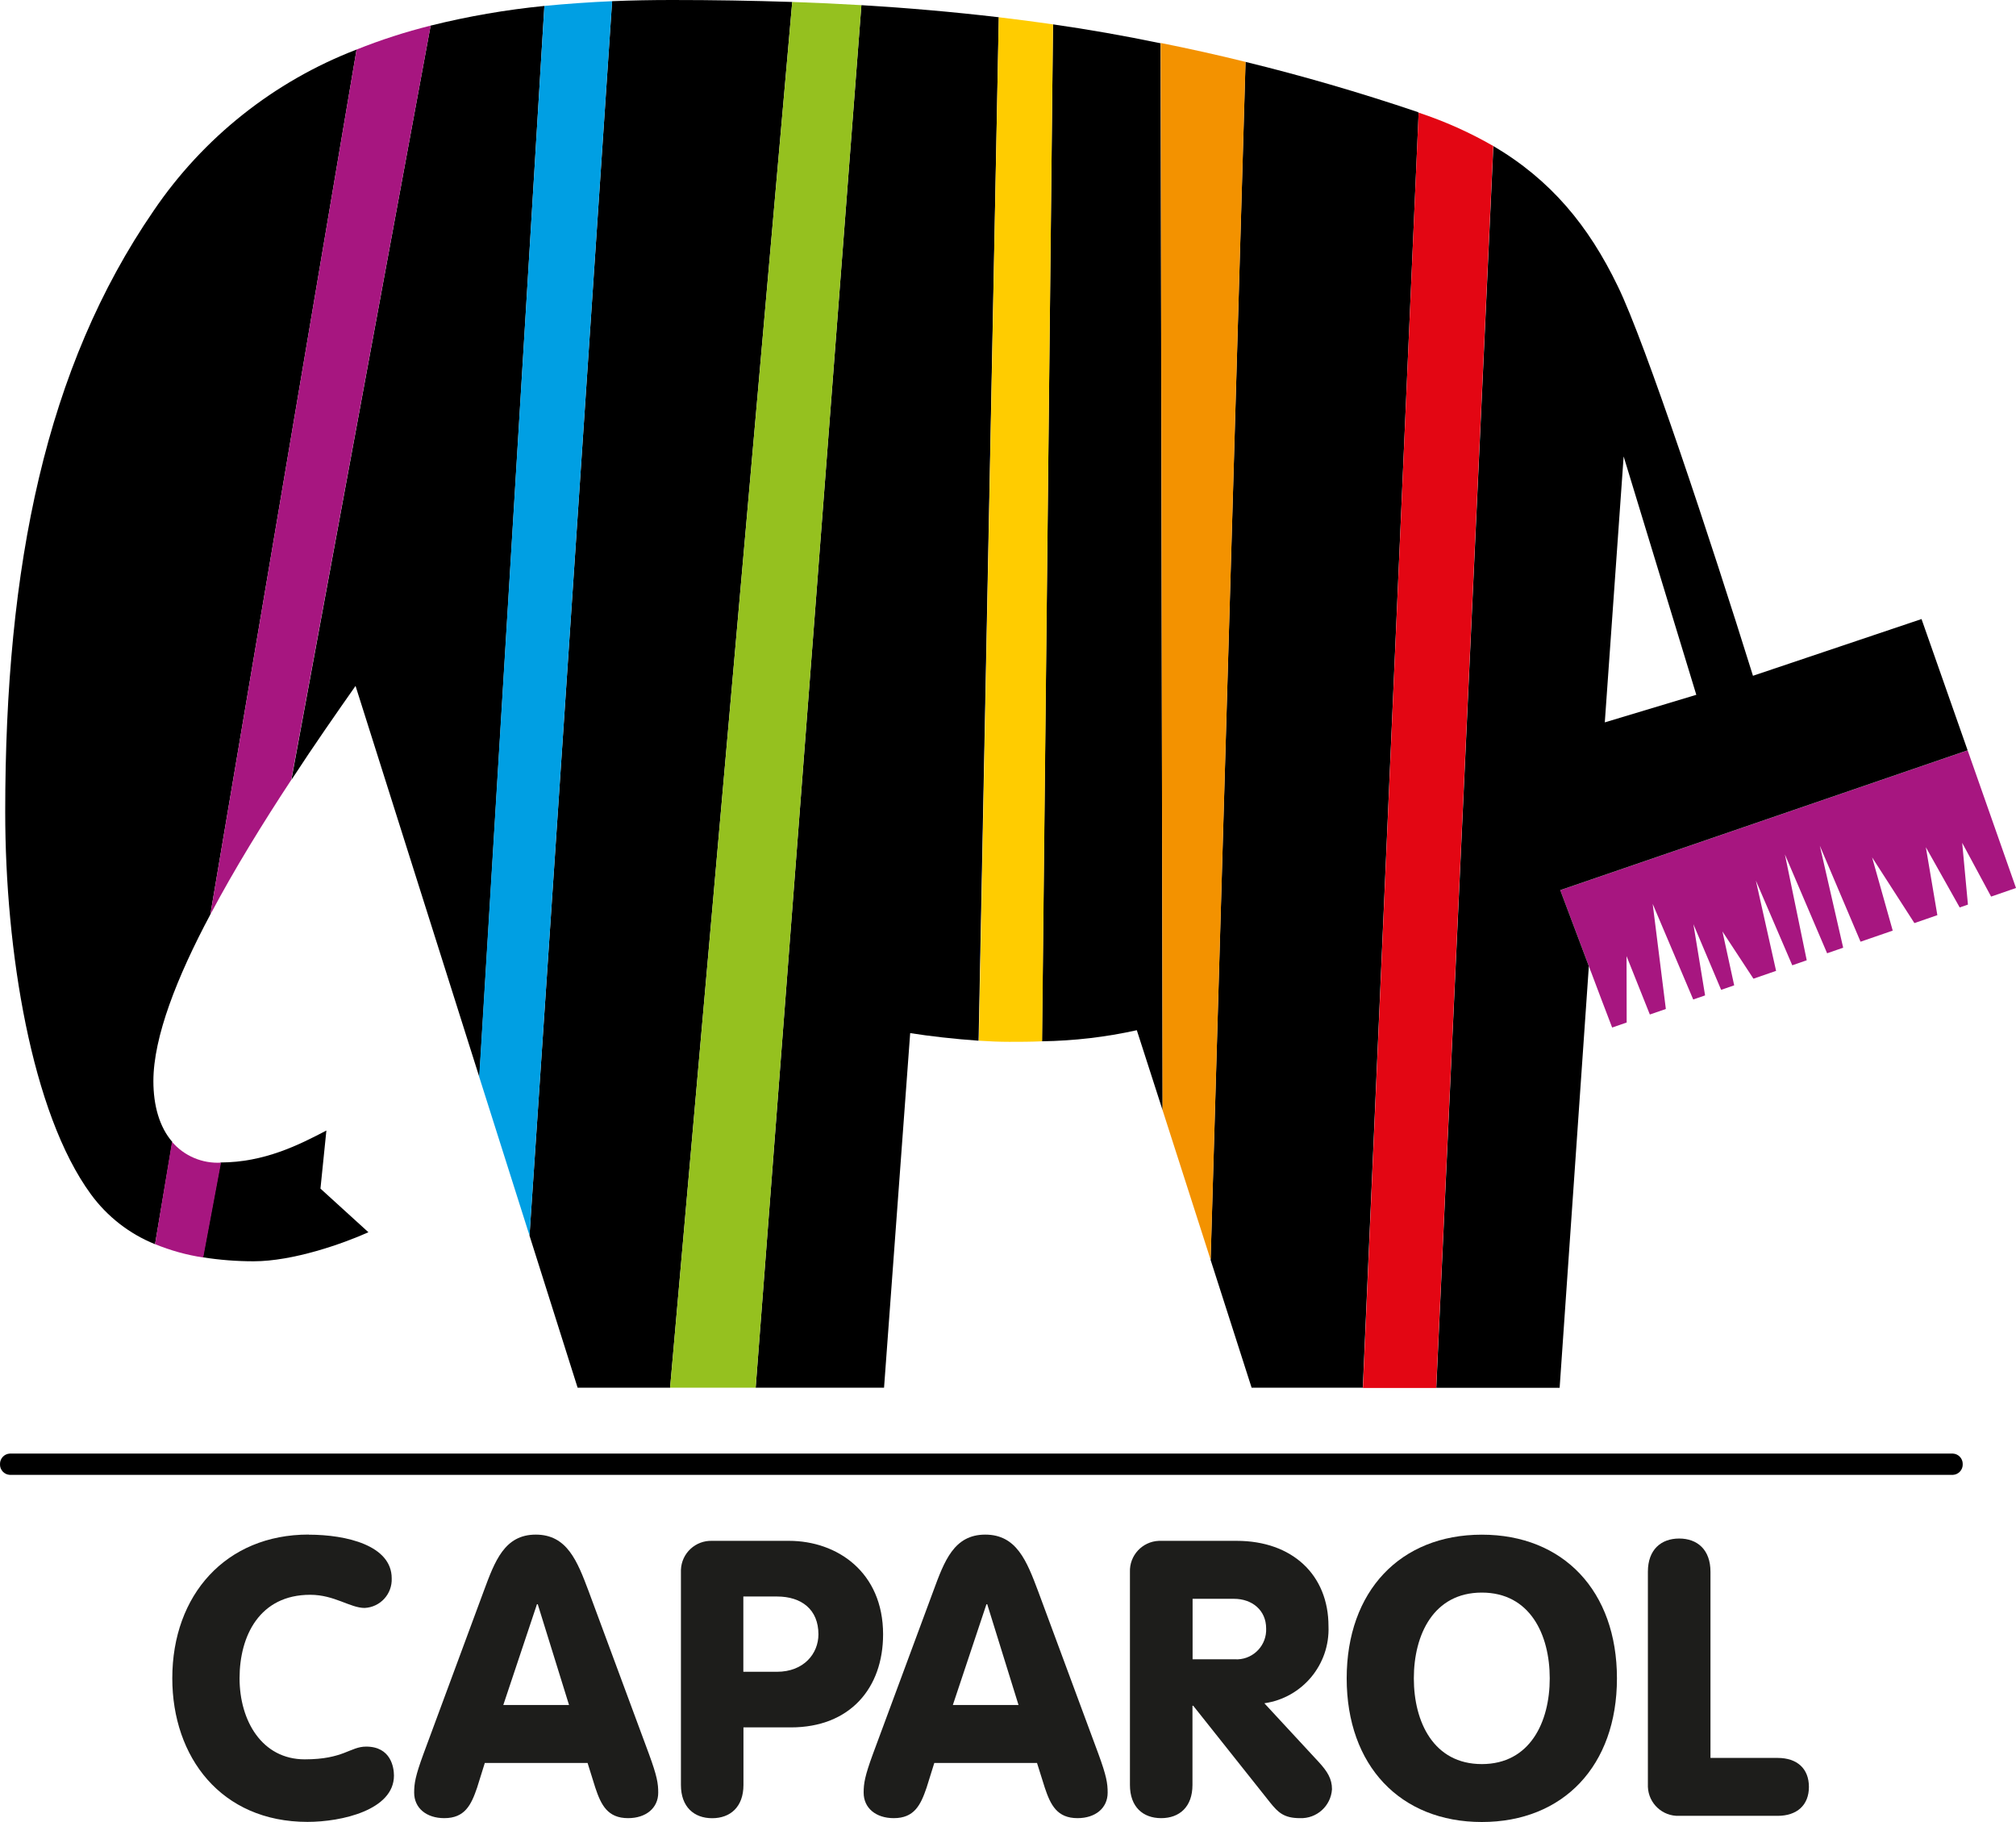 <svg xmlns="http://www.w3.org/2000/svg" id="Laag_2" data-name="Laag 2" viewBox="0 0 340.15 307.36"><defs><style>      .cls-1 {        fill: none;      }      .cls-1, .cls-2, .cls-3, .cls-4, .cls-5, .cls-6, .cls-7, .cls-8, .cls-9 {        stroke-width: 0px;      }      .cls-2 {        fill: #1d1d1b;        fill-rule: evenodd;      }      .cls-4 {        fill: #95c11f;      }      .cls-5 {        fill: #e30613;      }      .cls-6 {        fill: #a71680;      }      .cls-7 {        fill: #fc0;      }      .cls-8 {        fill: #f39200;      }      .cls-9 {        fill: #009fe3;      }    </style></defs><g id="Laag_1-2" data-name="Laag 1"><g id="Ebene_2" data-name="Ebene 2"><g id="CAPAROL_Logo_4c_positiv" data-name="CAPAROL Logo 4c positiv"><polygon class="cls-1" points="273.95 76.97 270.77 121.83 286.21 117.18 273.95 76.97"></polygon><polygon class="cls-6" points="274.46 172.49 274.44 161.29 278.37 171.14 281.07 170.21 278.85 152.48 285.69 168.61 287.69 167.92 285.72 155.91 290.4 166.98 292.6 166.22 290.62 157.13 295.85 165.1 299.67 163.78 296.26 148.55 302.4 162.84 304.84 161.99 301.16 144.14 308.28 160.81 310.99 159.87 307.05 142.67 313.92 158.86 319.35 156.99 315.87 144.63 323.01 155.72 326.88 154.38 324.94 142.92 330.65 153.08 332.04 152.6 331.07 142.18 335.95 151.25 340.15 149.8 331.99 126.58 263.25 150.17 270.12 168.39 272.01 173.34 274.46 172.49"></polygon><polygon class="cls-1" points="273.95 76.97 270.77 121.83 286.21 117.18 273.95 76.97"></polygon><path class="cls-1" d="m35.49,154.28c-5.56,10.51-9.61,20.66-9.61,28.1,0,4.09,1,7.74,3.14,10.25"></path><path class="cls-3" d="m113.4,0c-3.41,0-6.79.06-10.12.2l-13.94,208.24,8.12,25.66h15.6L133.67.33c-6.74-.22-13.5-.33-20.27-.33Z"></path><path class="cls-3" d="m145.34.87l-17.84,233.23h21.66l4.41-59.82c3.22.51,7.5,1,11.54,1.28l3.41-172.65c-7.79-.91-15.49-1.58-23.18-2.04Z"></path><path class="cls-3" d="m42.8,212.77c6.62,0,15-2.94,19.36-4.9l-8.09-7.36,1-9.8c-4.64,2.44-10.51,5.38-17.85,5.39l-3,16c2.84.45,5.71.67,8.58.67Z"></path><path class="cls-3" d="m177.67,4.11l-1.86,171.55c5.38-.08,10.74-.7,16-1.87l4.35,13.5-.34-179.99c-6.11-1.27-12.16-2.33-18.15-3.19Z"></path><path class="cls-3" d="m25.88,182.37c0-7.44,4-17.59,9.61-28.1L60.16,8.36c-13.92,5.36-25.87,14.85-34.24,27.19C7.74,62,.88,95.36.88,137c0,23.29,4.41,50.75,14.46,64.47,2.75,3.76,6.5,6.68,10.82,8.42l2.91-17.26c-2.18-2.51-3.19-6.16-3.19-10.25Z"></path><path class="cls-3" d="m72.66,4.32l-23.5,127.26c3.91-6,7.71-11.42,10.83-15.87l20.89,66L91.85,1c-6.47.64-12.88,1.75-19.19,3.32Z"></path><path class="cls-3" d="m239.15,18.88c-9.94-3.35-19.57-6.14-29-8.44l-5.89,202.1,6.92,21.56h18.76l9.42-215.1-.21-.12Z"></path><path class="cls-3" d="m331.99,126.58l-7.78-22.15-28.44,9.57c-7.11-22.8-18.14-56.14-22.8-65.7-4.95-10.26-11.32-17.95-21-23.66l-9.63,209.47h20.81l4.93-71.12-4.83-12.83,68.74-23.59Zm-58.04-49.58l12.26,40.21-15.44,4.65,3.18-44.86Z"></path><path class="cls-6" d="m60.16,8.36l-24.67,145.92c4.06-7.67,8.93-15.54,13.64-22.7L72.66,4.32c-4.25,1.06-8.43,2.41-12.5,4.04Z"></path><path class="cls-6" d="m29.02,192.62l-2.86,17.26c2.61,1.07,5.34,1.83,8.13,2.25l3-16h0c-3.15.18-6.21-1.12-8.27-3.51Z"></path><path class="cls-9" d="m91.85,1l-11,180.65,8.49,26.77L103.28.2c-3.87.17-7.68.44-11.43.8Z"></path><path class="cls-4" d="m133.67.33l-20.61,233.77h14.44L145.34.87c-3.89-.23-7.78-.41-11.67-.54Z"></path><path class="cls-7" d="m168.52,2.91l-3.36,172.65c1.79.12,3.55.19,5.13.19,1.79,0,3.66,0,5.54-.09l1.84-171.55c-3.06-.44-6.11-.84-9.15-1.2Z"></path><path class="cls-8" d="m195.84,7.25l.32,180.04,8.11,25.25,5.89-202.1c-4.82-1.19-9.59-2.25-14.32-3.19Z"></path><path class="cls-5" d="m239.36,19l-9.4,215.14h12.36l9.63-209.51c-3.99-2.3-8.21-4.18-12.59-5.63Z"></path><path class="cls-2" d="m52.09,258.89c6.38,0,14,1.82,14,7.36.11,2.64-1.92,4.87-4.56,5-2.47,0-5.09-2.22-9.19-2.22-8.53,0-11.92,6.91-11.92,14.08s3.78,13.68,11,13.68c6.58,0,7.63-2.15,10.36-2.15,4.17,0,4.69,3.51,4.69,4.89,0,5.8-8.8,7.81-14.59,7.81-14.59,0-22.81-10.94-22.81-24.23,0-14.08,9.06-24.24,23-24.24"></path><path class="cls-2" d="m80.5,301.56c-1,2.94-2.08,5.15-5.54,5.15-3,0-5.08-1.69-5.08-4.3,0-1.56.2-2.8,1.56-6.51l10.16-27.44c1.9-5.14,3.53-9.58,8.8-9.58s7,4.44,8.93,9.58l10.17,27.44c1.36,3.71,1.56,4.95,1.56,6.51,0,2.61-2.09,4.3-5.08,4.3-3.46,0-4.56-2.21-5.54-5.15l-1.3-4.16h-17.34l-1.3,4.16Zm15.51-13.94h-11.09l5.68-17h.13l5.28,17Z"></path><path class="cls-2" d="m133.08,259.93h-12.92c-2.81-.1-5.17,2.09-5.27,4.9,0,.13,0,.25,0,.38v35.9c0,3.71,2.21,5.61,5.27,5.61s5.28-1.9,5.28-5.61v-9.71h8c10,0,15.56-6.65,15.56-15.7,0-10.49-7.74-15.77-15.89-15.77m-7.69,9.39h5.67c4.17,0,7,2.21,7,6.38,0,3.26-2.47,6.32-7,6.32h-5.67v-12.7Z"></path><path class="cls-2" d="m176.28,301.56l-1.31-4.16h-17.33l-1.3,4.16c-1,2.94-2.08,5.15-5.54,5.15-3,0-5.08-1.69-5.08-4.3,0-1.56.2-2.8,1.56-6.51l10.17-27.44c1.89-5.14,3.51-9.58,8.79-9.58s7,4.44,8.93,9.58l10.17,27.44c1.36,3.71,1.55,4.95,1.55,6.51,0,2.61-2.08,4.3-5.08,4.3-3.45,0-4.55-2.21-5.53-5.15m-4.43-13.94h-11.08l5.67-17h.13l5.28,17Z"></path><path class="cls-2" d="m222.53,297.27c1.43,1.56,2.21,2.8,2.21,4.56-.18,2.83-2.58,4.99-5.41,4.88-2.73,0-3.7-1-5-2.6l-13-16.36h-.13v13.36c0,3.71-2.21,5.6-5.28,5.6s-5.27-1.89-5.27-5.6v-35.9c-.11-2.81,2.08-5.17,4.89-5.28.13,0,.25,0,.38,0h12.73c9.38,0,15.5,5.73,15.5,14.4.26,6.47-4.41,12.08-10.82,13l9.2,9.94Zm-21.31-27.56h7c3,0,5.41,1.89,5.41,5,.12,2.76-2.02,5.09-4.78,5.21-.21,0-.42,0-.63-.01h-7v-10.2Z"></path><path class="cls-2" d="m250.02,258.89c-13.75,0-22.8,9.52-22.8,24.24s9.05,24.23,22.8,24.23,22.8-9.5,22.8-24.23-9.05-24.24-22.8-24.24m0,9.77c8.14,0,11.46,7.1,11.46,14.47s-3.33,14.46-11.46,14.46-11.47-7.1-11.47-14.46,3.32-14.47,11.47-14.47"></path><path class="cls-2" d="m278.04,265.14c0-3.71,2.21-5.6,5.28-5.6s5.28,1.89,5.28,5.6v31.41h11.33c3.32,0,5.28,1.83,5.28,4.89s-2,4.88-5.28,4.88h-16.61c-2.81.11-5.17-2.08-5.28-4.89,0-.13,0-.26,0-.39v-35.9Z"></path><path class="cls-3" d="m329.51,245.21H1.65c-.94.05-1.67.84-1.65,1.78H0c-.04.95.7,1.76,1.65,1.81h327.86c.95-.05,1.69-.86,1.65-1.81h0c.02-.94-.71-1.73-1.65-1.78Z"></path></g></g></g></svg>